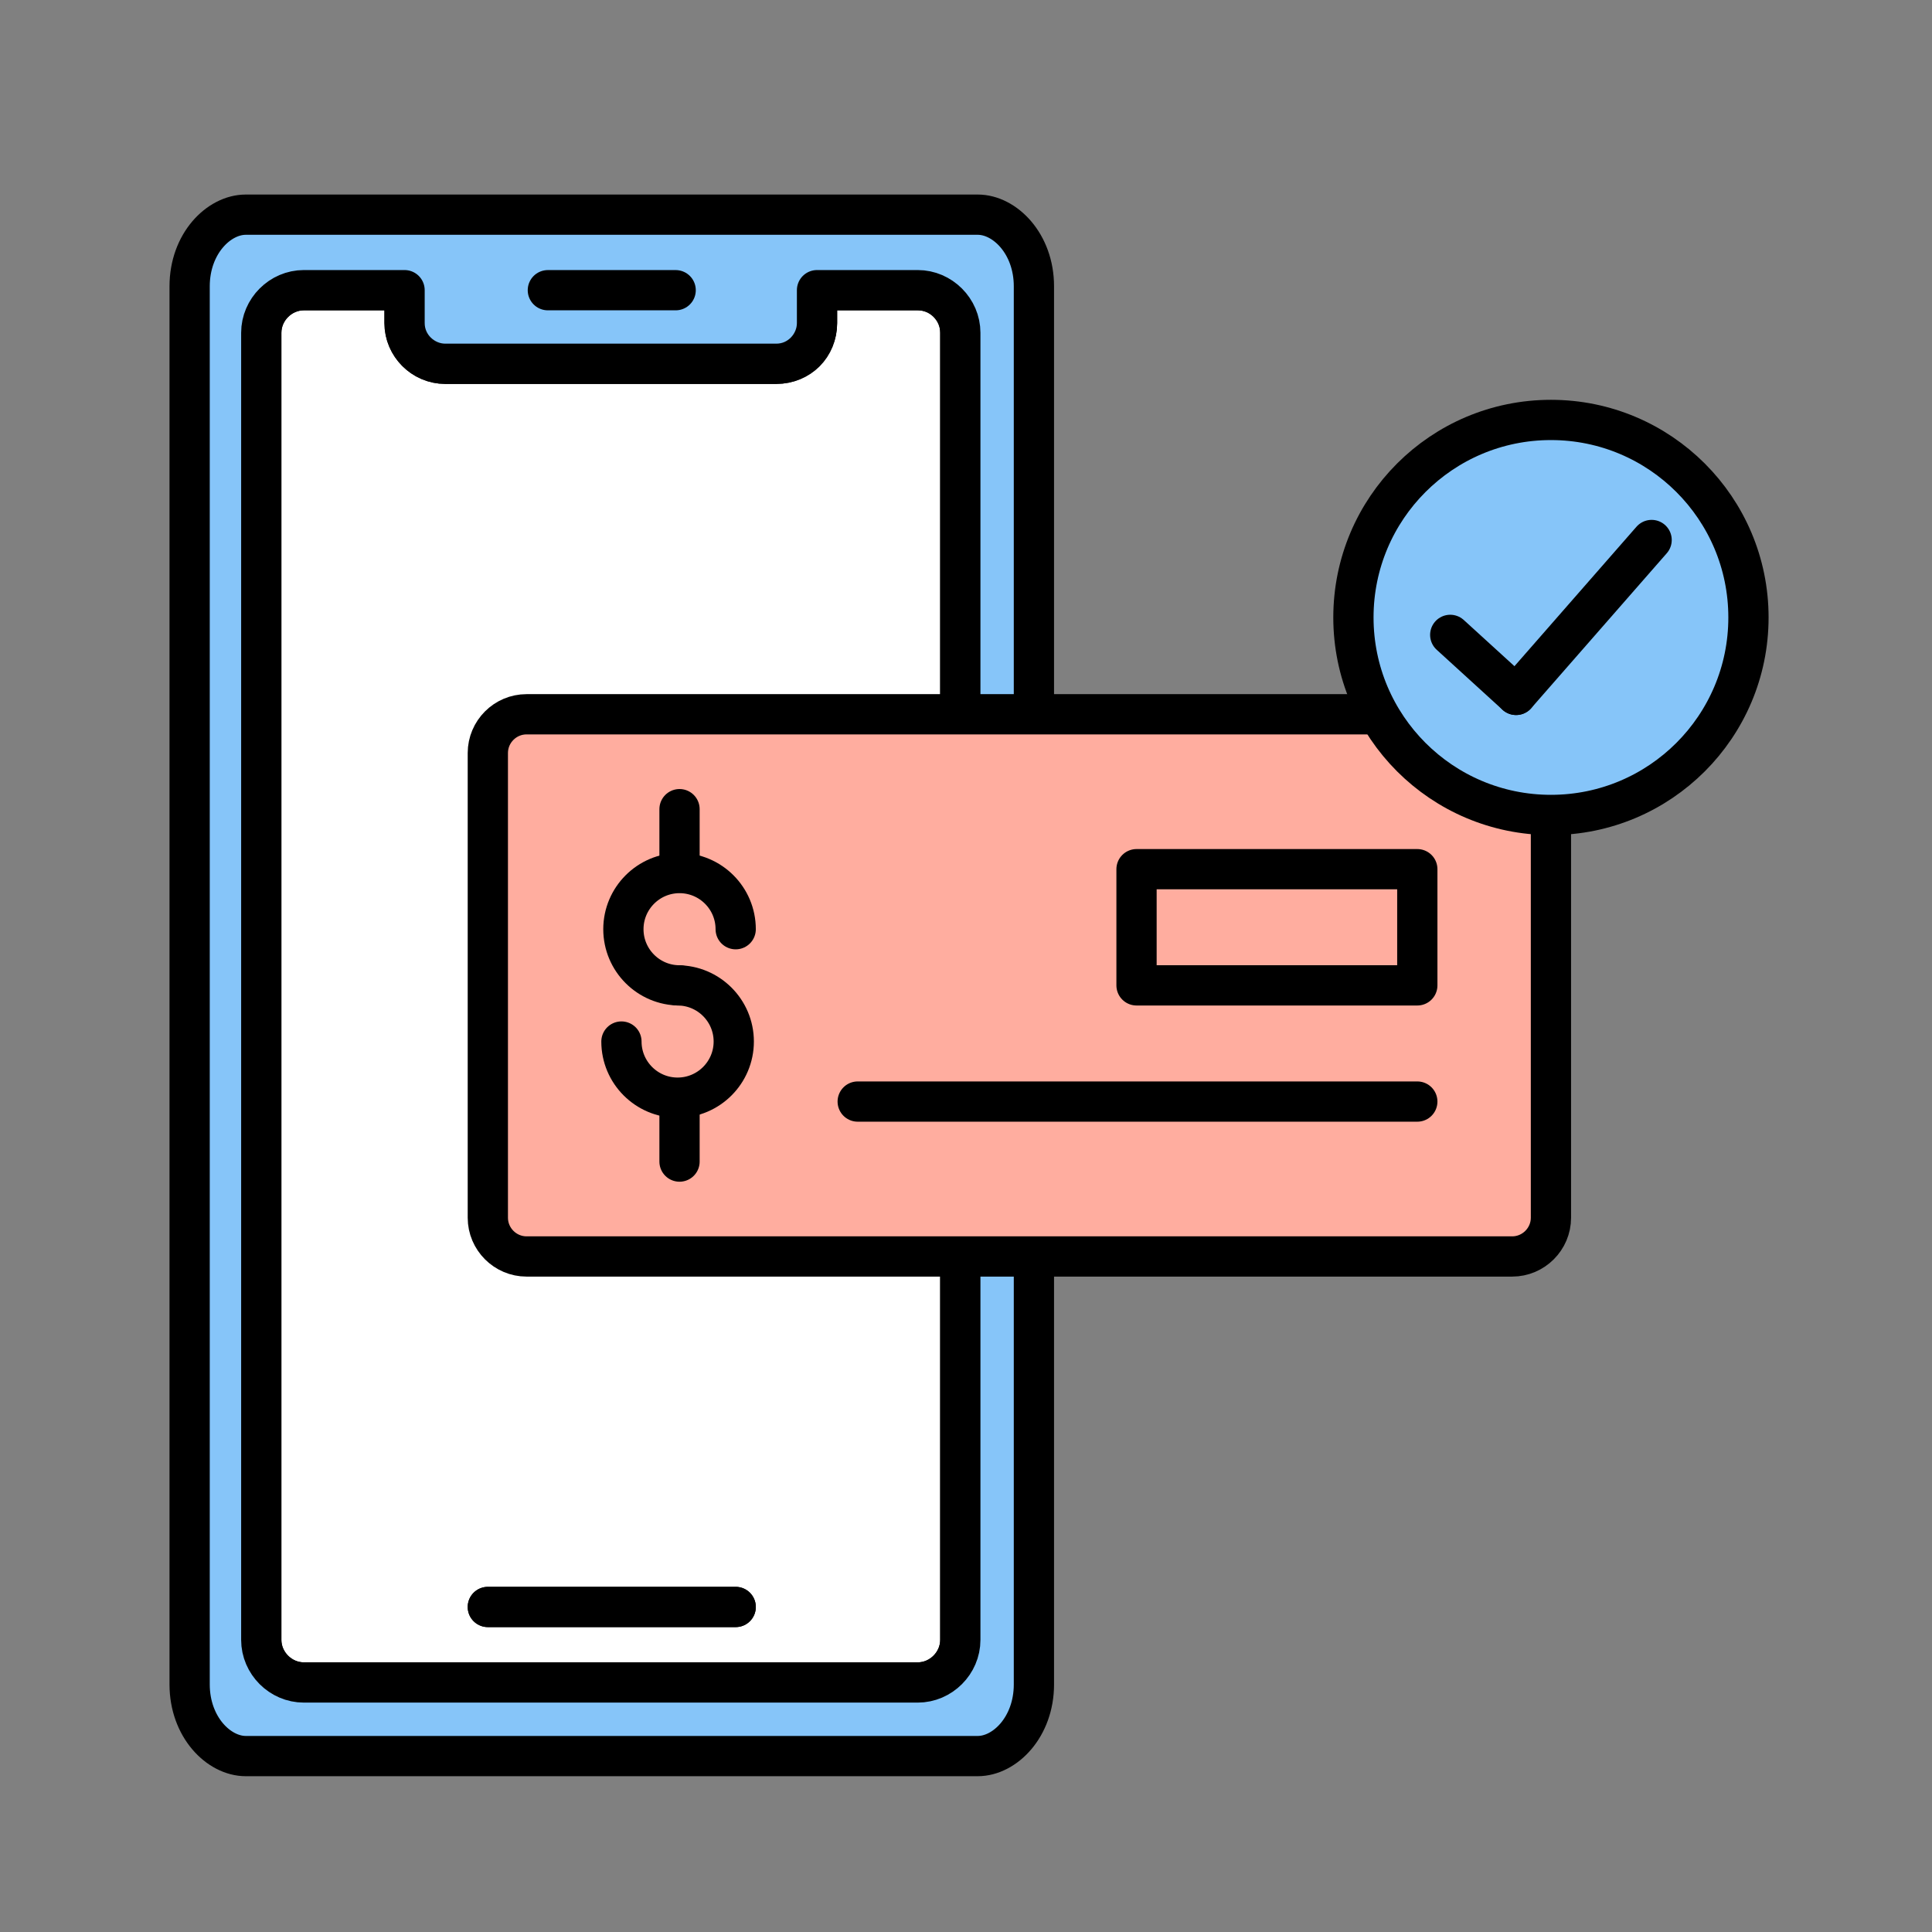 <svg width="72" height="72" viewBox="0 0 72 72" fill="none" xmlns="http://www.w3.org/2000/svg">
<rect x="0" y="0" width="72" height="72" fill="#808080" stroke="none"/>
<path d="M34.2 10.815H30.448V12.041C30.448 12.907 29.798 13.557 28.932 13.557H16.592C15.726 13.557 15.077 12.835 15.077 12.041V10.815H11.324C10.458 10.815 9.736 11.536 9.736 12.402V61.114C9.736 61.98 10.458 62.701 11.324 62.701H34.2C35.066 62.701 35.788 61.98 35.788 61.114V12.402C35.788 11.464 35.066 10.815 34.2 10.815Z" fill="white" stroke="black" stroke-width="1.5" stroke-miterlimit="10" stroke-linecap="round" stroke-linejoin="round"/>
<path d="M18.18 59.887H27.417" stroke="black" stroke-width="1.5" stroke-miterlimit="10" stroke-linecap="round" stroke-linejoin="round"/>
<path d="M20.417 10.815H25.18" stroke="black" stroke-width="1.5" stroke-miterlimit="10" stroke-linecap="round" stroke-linejoin="round"/>
<path d="M36.438 8H9.159C8.149 8 7.067 9.082 7.067 10.67V62.773C7.067 64.361 8.149 65.444 9.159 65.444H36.438C37.448 65.444 38.531 64.361 38.531 62.773V10.67C38.531 9.082 37.448 8 36.438 8ZM35.788 61.114C35.788 61.98 35.067 62.701 34.201 62.701H11.324C10.458 62.701 9.737 61.98 9.737 61.114V12.402C9.737 11.536 10.458 10.814 11.324 10.814H15.077V12.041C15.077 12.907 15.799 13.557 16.592 13.557H28.933C29.799 13.557 30.448 12.835 30.448 12.041V10.814H34.201C35.067 10.814 35.788 11.536 35.788 12.402V61.114Z" fill="#86C5F9" stroke="black" stroke-width="1.5" stroke-miterlimit="10" stroke-linecap="round" stroke-linejoin="round"/>
<path d="M18.18 59.887H27.417" stroke="black" stroke-width="1.5" stroke-miterlimit="10" stroke-linecap="round" stroke-linejoin="round"/>
<path d="M20.417 10.815H25.18" stroke="black" stroke-width="1.5" stroke-miterlimit="10" stroke-linecap="round" stroke-linejoin="round"/>
<path d="M57.799 28.062V45.382C57.799 46.175 57.149 46.825 56.355 46.825H19.623C18.829 46.825 18.18 46.175 18.18 45.382V28.062C18.18 27.268 18.829 26.619 19.623 26.619H56.355C57.149 26.619 57.799 27.268 57.799 28.062Z" fill="#FFAD9F" stroke="black" stroke-width="1.5" stroke-miterlimit="10" stroke-linecap="round" stroke-linejoin="round"/>
<path d="M27.417 34.629C27.417 33.474 26.479 32.536 25.324 32.536C24.17 32.536 23.232 33.474 23.232 34.629C23.232 35.784 24.17 36.722 25.324 36.722" stroke="black" stroke-width="1.5" stroke-miterlimit="10" stroke-linecap="round" stroke-linejoin="round"/>
<path d="M23.159 38.815C23.159 39.969 24.097 40.907 25.252 40.907C26.407 40.907 27.345 39.969 27.345 38.815C27.345 37.66 26.407 36.722 25.252 36.722" stroke="black" stroke-width="1.5" stroke-miterlimit="10" stroke-linecap="round" stroke-linejoin="round"/>
<path d="M25.324 40.98V43.289" stroke="black" stroke-width="1.5" stroke-miterlimit="10" stroke-linecap="round" stroke-linejoin="round"/>
<path d="M25.324 30.155V32.464" stroke="black" stroke-width="1.5" stroke-miterlimit="10" stroke-linecap="round" stroke-linejoin="round"/>
<path d="M31.964 41.052H52.819" stroke="black" stroke-width="1.5" stroke-miterlimit="10" stroke-linecap="round" stroke-linejoin="round"/>
<path d="M52.819 32.392H42.355V36.722H52.819V32.392Z" stroke="black" stroke-width="1.5" stroke-miterlimit="10" stroke-linecap="round" stroke-linejoin="round"/>
<path d="M57.799 30.371C61.864 30.371 65.16 27.076 65.16 23.011C65.16 18.945 61.864 15.65 57.799 15.65C53.733 15.65 50.438 18.945 50.438 23.011C50.438 27.076 53.733 30.371 57.799 30.371Z" fill="#86C5F9" stroke="black" stroke-width="1.5" stroke-miterlimit="10" stroke-linecap="round" stroke-linejoin="round"/>
<path d="M54.046 23.66L56.5 25.897" stroke="black" stroke-width="1.5" stroke-miterlimit="10" stroke-linecap="round" stroke-linejoin="round"/>
<path d="M61.551 20.124L56.5 25.897" stroke="black" stroke-width="1.5" stroke-miterlimit="10" stroke-linecap="round" stroke-linejoin="round"/>
</svg>
